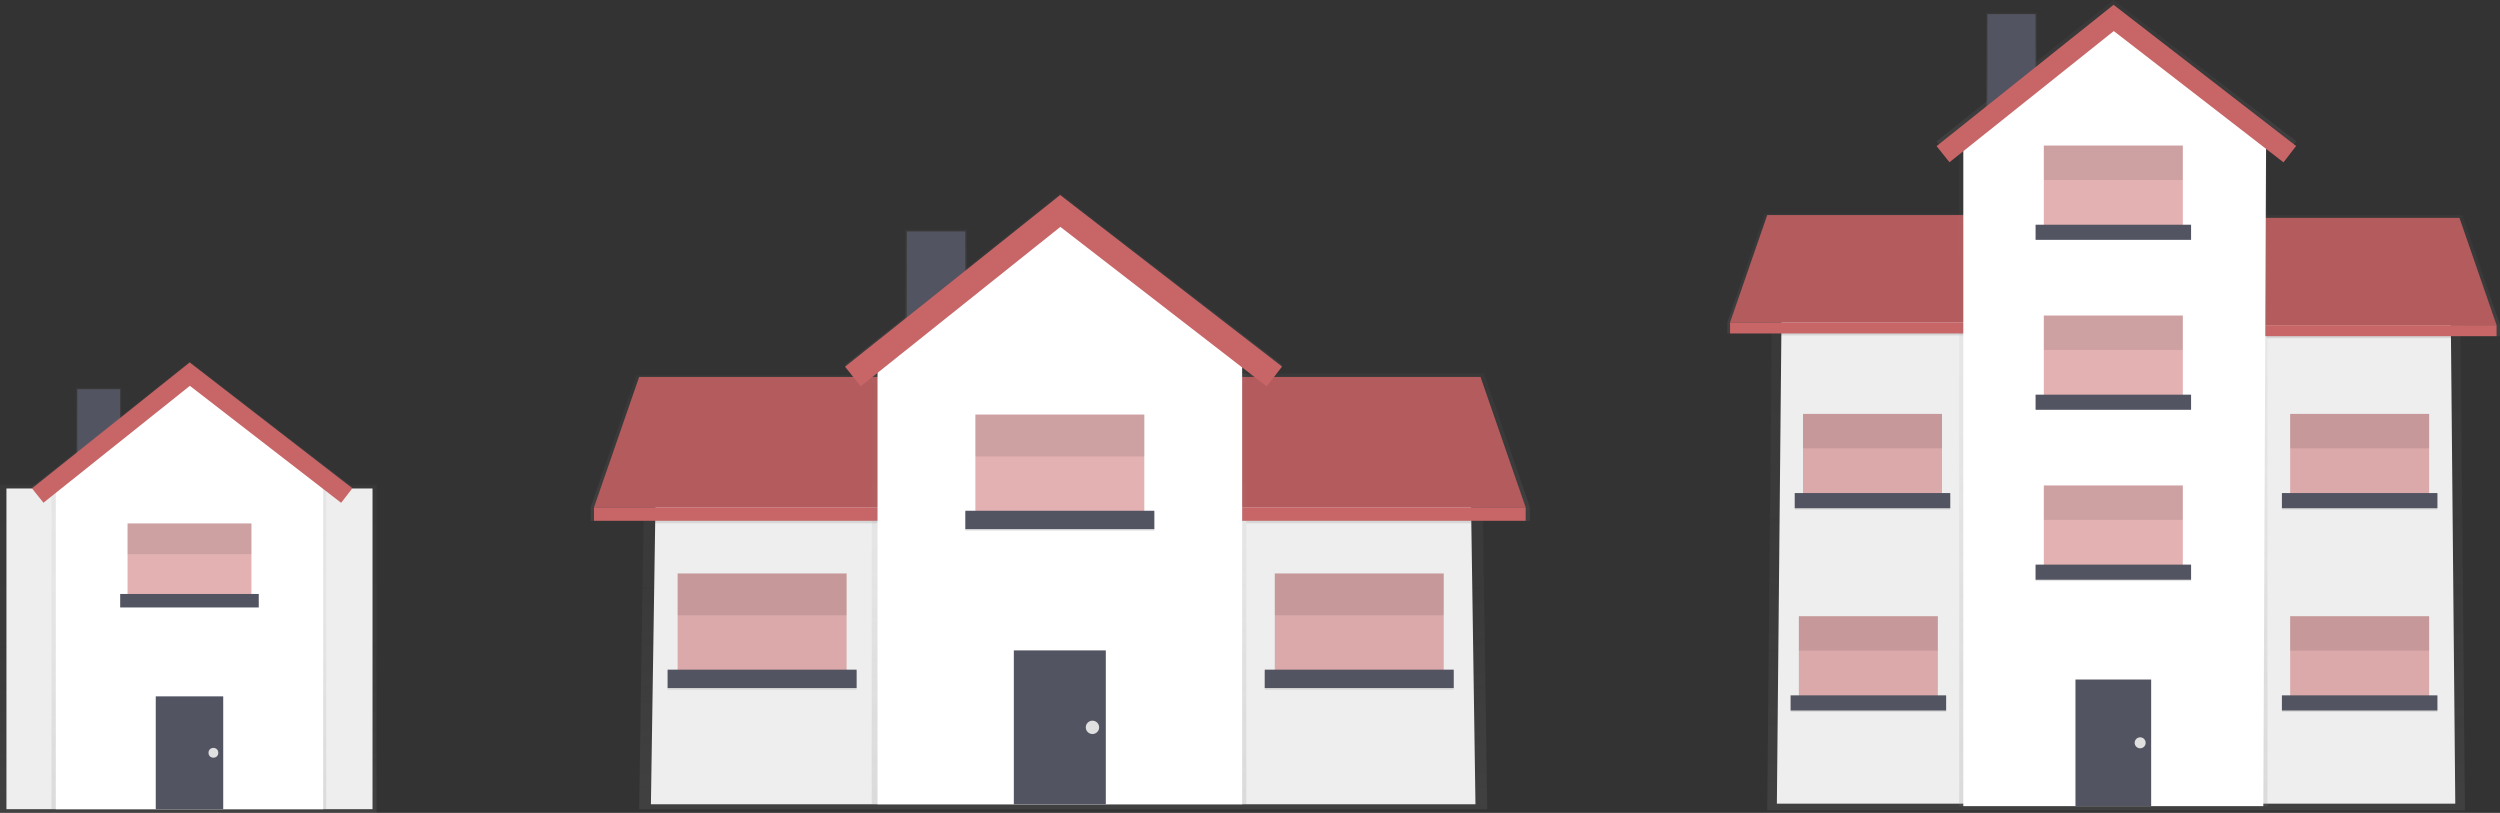 <?xml version="1.0" encoding="UTF-8"?> <svg xmlns="http://www.w3.org/2000/svg" xmlns:xlink="http://www.w3.org/1999/xlink" data-name="Layer 1" width="868.66" height="282.45" viewBox="0 0 868.66 282.45"><rect x="0" y="0" width="868.66" height="282.45" fill="#333333" stroke="none"/> <defs> <linearGradient id="3e3b4f84-8398-4e97-bfa9-93b2936006f5-276" x1="369.42" y1="281.2" x2="369.42" y2="129.23" gradientUnits="userSpaceOnUse"> <stop offset="0" stop-color="gray" stop-opacity="0.25"></stop> <stop offset="0.54" stop-color="gray" stop-opacity="0.12"></stop> <stop offset="1" stop-color="gray" stop-opacity="0.1"></stop> </linearGradient> <linearGradient id="eba4e103-e776-48b6-9f55-897b2c643a10-277" x1="325.25" y1="122.25" x2="325.25" y2="79.83" xlink:href="#3e3b4f84-8398-4e97-bfa9-93b2936006f5-276"></linearGradient> <linearGradient id="73968a21-755d-4562-8ffb-fae58a7b600b-278" x1="260.16" y1="180.95" x2="260.16" y2="130.39" xlink:href="#3e3b4f84-8398-4e97-bfa9-93b2936006f5-276"></linearGradient> <linearGradient id="14122a6c-7f6c-4dde-aa69-0bfcca24829a-279" x1="476.5" y1="180.95" x2="476.5" y2="129.81" xlink:href="#3e3b4f84-8398-4e97-bfa9-93b2936006f5-276"></linearGradient> <linearGradient id="8f9daf16-6dc3-4ab7-ad04-022195c1fcf8-280" x1="369.54" y1="133.69" x2="369.54" y2="67.17" xlink:href="#3e3b4f84-8398-4e97-bfa9-93b2936006f5-276"></linearGradient> <linearGradient id="43b0b26d-914f-491d-a041-92999dbbe527-281" x1="367.97" y1="279.46" x2="367.97" y2="118.77" xlink:href="#3e3b4f84-8398-4e97-bfa9-93b2936006f5-276"></linearGradient> <linearGradient id="ca618a97-ecd5-4224-86a7-e65b179fc7aa-282" x1="65.41" y1="282.45" x2="65.41" y2="168.46" xlink:href="#3e3b4f84-8398-4e97-bfa9-93b2936006f5-276"></linearGradient> <linearGradient id="d4a136ba-2c16-48ed-b5ab-c1493b7a7acb-283" x1="34.3" y1="165.9" x2="34.3" y2="134.79" xlink:href="#3e3b4f84-8398-4e97-bfa9-93b2936006f5-276"></linearGradient> <linearGradient id="ef61be1e-18fe-4bcb-9275-2f988f2bf512-284" x1="65.62" y1="281.17" x2="65.62" y2="163.34" xlink:href="#3e3b4f84-8398-4e97-bfa9-93b2936006f5-276"></linearGradient> <linearGradient id="1512db09-687e-46a3-b6f1-2462e94a71e8-285" x1="66.78" y1="174.29" x2="66.78" y2="125.51" xlink:href="#3e3b4f84-8398-4e97-bfa9-93b2936006f5-276"></linearGradient> <linearGradient id="6e74d349-ece4-41ce-9852-57f84313790d-286" x1="735.26" y1="281.53" x2="735.26" y2="82.38" xlink:href="#3e3b4f84-8398-4e97-bfa9-93b2936006f5-276"></linearGradient> <linearGradient id="7cd06b92-268d-499d-ae65-d452a7b79361-287" x1="698.92" y1="39.35" x2="698.92" y2="4.44" xlink:href="#3e3b4f84-8398-4e97-bfa9-93b2936006f5-276"></linearGradient> <linearGradient id="77f52eac-aca1-4508-ae87-71aaae06d074-288" x1="645.37" y1="115.85" x2="645.37" y2="74.25" xlink:href="#3e3b4f84-8398-4e97-bfa9-93b2936006f5-276"></linearGradient> <linearGradient id="9b105c8a-2fbe-4f76-8808-d06d81c11f8b-289" x1="823.36" y1="116.81" x2="823.36" y2="74.73" xlink:href="#3e3b4f84-8398-4e97-bfa9-93b2936006f5-276"></linearGradient> <linearGradient id="fcf7c80f-694e-4f22-8819-23d4fd4e8e1d-290" x1="735.36" y1="54.73" x2="735.36" y2="0" xlink:href="#3e3b4f84-8398-4e97-bfa9-93b2936006f5-276"></linearGradient> <linearGradient id="2b4a4a05-21c6-45b7-b09c-f2c76655e0f6-291" x1="734.3" y1="280.1" x2="734.3" y2="46.52" xlink:href="#3e3b4f84-8398-4e97-bfa9-93b2936006f5-276"></linearGradient> </defs> <title>houses3</title> <g opacity="0.7"> <polygon points="516.75 281.2 222.09 281.2 224.13 143.18 308.4 129.23 427.54 129.23 514.71 139.11 516.75 281.2" fill="url(#3e3b4f84-8398-4e97-bfa9-93b2936006f5-276)"></polygon> </g> <polygon points="512.67 279.46 226.17 279.46 228.21 144.92 308.67 130.97 428.99 130.97 510.63 140.85 512.67 279.46" fill="#eee"></polygon> <g opacity="0.7"> <rect x="314.5" y="79.83" width="21.5" height="42.43" fill="url(#eba4e103-e776-48b6-9f55-897b2c643a10-277)"></rect> </g> <g opacity="0.7"> <polygon points="314.49 176.25 314.49 130.39 221.1 130.39 205.24 176.25 205.24 180.95 315.08 180.95 315.08 176.25 314.49 176.25" fill="url(#73968a21-755d-4562-8ffb-fae58a7b600b-278)"></polygon> </g> <polygon points="314.5 176.3 206.4 176.3 222.09 130.97 314.5 130.97 314.5 176.3" fill="#c86567"></polygon> <polygon points="314.5 176.3 206.4 176.3 222.09 130.97 314.5 130.97 314.5 176.3" opacity="0.1"></polygon> <rect x="206.4" y="176.3" width="108.68" height="4.65" fill="#c86567"></rect> <g opacity="0.7"> <polygon points="515.66 129.81 422.02 129.81 422.02 176.19 421.43 176.19 421.43 180.95 531.57 180.95 531.57 176.19 515.66 129.81" fill="url(#14122a6c-7f6c-4dde-aa69-0bfcca24829a-279)"></polygon> </g> <polygon points="422.01 176.3 530.11 176.3 514.42 130.97 422.01 130.97 422.01 176.3" fill="#c86567"></polygon> <polygon points="422.01 176.3 530.11 176.3 514.42 130.97 422.01 130.97 422.01 176.3" opacity="0.1"></polygon> <rect x="587.1" y="485.08" width="108.68" height="4.65" transform="translate(1117.21 666.03) rotate(-180)" fill="#c86567"></rect> <rect x="235.46" y="199.26" width="58.7" height="36.61" fill="#c86567" opacity="0.5"></rect> <rect x="231.97" y="233.26" width="65.67" height="6.39" opacity="0.1"></rect> <rect x="231.97" y="232.68" width="65.67" height="6.39" fill="#535461"></rect> <g opacity="0.1"> <rect x="235.46" y="199.26" width="58.7" height="14.53"></rect> </g> <rect x="442.94" y="199.26" width="58.7" height="36.61" fill="#c86567" opacity="0.5"></rect> <rect x="439.45" y="233.26" width="65.67" height="6.39" opacity="0.1"></rect> <rect x="439.45" y="232.68" width="65.67" height="6.39" fill="#535461"></rect> <g opacity="0.1"> <rect x="442.94" y="199.26" width="58.7" height="14.53"></rect> </g> <g opacity="0.7"> <polygon points="440.13 133.69 368.44 78.25 299.06 133.65 293.62 126.84 368.36 67.17 445.46 126.8 440.13 133.69" fill="url(#8f9daf16-6dc3-4ab7-ad04-022195c1fcf8-280)"></polygon> </g> <rect x="227.61" y="180.95" width="77.3" height="0.87" opacity="0.1"></rect> <rect x="433.06" y="180.95" width="78.17" height="0.87" opacity="0.1"></rect> <rect x="315.08" y="80.41" width="20.34" height="41.84" fill="#535461"></rect> <g opacity="0.7"> <polygon points="433.06 279.46 302.88 279.46 302.88 120.22 368.53 118.77 433.06 120.22 433.06 279.46" fill="url(#43b0b26d-914f-491d-a041-92999dbbe527-281)"></polygon> </g> <polygon points="431.6 279.46 304.91 279.46 304.91 120.22 368.26 75.18 431.6 120.22 431.6 279.46" fill="#fff"></polygon> <rect x="352.27" y="225.99" width="31.96" height="53.47" fill="#535461"></rect> <rect x="335.42" y="178.05" width="65.67" height="6.39" opacity="0.1"></rect> <rect x="338.91" y="144.05" width="58.7" height="36.61" fill="#c86567" opacity="0.5"></rect> <rect x="335.42" y="177.47" width="65.67" height="6.39" fill="#535461"></rect> <g opacity="0.1"> <rect x="338.91" y="144.05" width="58.7" height="14.53"></rect> </g> <polygon points="440.13 134.27 368.44 78.83 299.06 134.23 293.62 127.42 368.36 67.75 445.46 127.38 440.13 134.27" fill="#c86567"></polygon> <circle cx="379.59" cy="252.73" r="2.32" fill="#e0e0e0"></circle> <g opacity="0.7"> <rect y="168.46" width="130.82" height="113.99" fill="url(#ca618a97-ecd5-4224-86a7-e65b179fc7aa-282)"></rect> </g> <rect x="2.24" y="169.73" width="127.2" height="111.43" fill="#eee"></rect> <g opacity="0.7"> <rect x="26.42" y="134.79" width="15.77" height="31.11" fill="url(#d4a136ba-2c16-48ed-b5ab-c1493b7a7acb-283)"></rect> </g> <rect x="26.85" y="135.22" width="14.91" height="30.68" fill="#535461"></rect> <g opacity="0.7"> <polygon points="113.35 281.17 17.9 281.17 17.9 164.41 66.04 163.34 113.35 164.41 113.35 281.17" fill="url(#ef61be1e-18fe-4bcb-9275-2f988f2bf512-284)"></polygon> </g> <polygon points="112.29 281.17 19.39 281.17 19.39 164.41 65.84 131.38 112.29 164.41 112.29 281.17" fill="#fff"></polygon> <rect x="54.12" y="241.96" width="23.44" height="39.2" fill="#535461"></rect> <rect x="44.32" y="181.88" width="43.04" height="26.85" fill="#c86567" opacity="0.5"></rect> <rect x="41.76" y="206.38" width="48.15" height="4.69" fill="#535461"></rect> <g opacity="0.1"> <rect x="44.32" y="181.88" width="43.04" height="10.65"></rect> </g> <g opacity="0.7"> <polygon points="118.53 174.29 65.97 133.64 15.1 174.26 11.11 169.26 65.91 125.51 122.44 169.23 118.53 174.29" fill="url(#1512db09-687e-46a3-b6f1-2462e94a71e8-285)"></polygon> </g> <polygon points="118.53 174.71 65.97 134.06 15.1 174.68 11.11 169.69 65.91 125.93 122.44 169.66 118.53 174.71" fill="#c86567"></polygon> <circle cx="74.15" cy="261.57" r="1.7" fill="#e0e0e0"></circle> <g opacity="0.7"> <polygon points="856.47 281.53 614.05 281.53 615.72 100.66 685.05 82.38 783.08 82.38 854.8 95.33 856.47 281.53" fill="url(#6e74d349-ece4-41ce-9852-57f84313790d-286)"></polygon> </g> <polygon points="853.12 279.25 617.4 279.25 619.08 102.94 685.28 84.67 784.27 84.67 851.44 97.61 853.12 279.25" fill="#eee"></polygon> <g opacity="0.7"> <rect x="690.07" y="4.44" width="17.69" height="34.91" fill="url(#7cd06b92-268d-499d-ae65-d452a7b79361-287)"></rect> </g> <g opacity="0.7"> <polygon points="690.07 111.98 690.07 74.25 613.23 74.25 600.18 111.98 600.18 115.85 690.55 115.85 690.55 111.98 690.07 111.98" fill="url(#77f52eac-aca1-4508-ae87-71aaae06d074-288)"></polygon> </g> <polygon points="690.07 112.03 601.14 112.03 614.05 74.73 690.07 74.73 690.07 112.03" fill="#c86567"></polygon> <polygon points="690.07 112.03 601.14 112.03 614.05 74.73 690.07 74.73 690.07 112.03" opacity="0.1"></polygon> <rect x="601.14" y="112.03" width="89.42" height="3.83" fill="#c86567"></rect> <g opacity="0.7"> <polygon points="855.58 74.73 778.54 74.73 778.54 112.89 778.05 112.89 778.05 116.81 868.66 116.81 868.66 112.89 855.58 74.73" fill="url(#9b105c8a-2fbe-4f76-8808-d06d81c11f8b-289)"></polygon> </g> <polygon points="778.53 112.98 867.47 112.98 854.56 75.69 778.53 75.69 778.53 112.98" fill="#c86567"></polygon> <polygon points="778.53 112.98 867.47 112.98 854.56 75.69 778.53 75.69 778.53 112.98" opacity="0.1"></polygon> <rect x="943.72" y="421.76" width="89.42" height="3.83" transform="translate(1811.19 538.57) rotate(-180)" fill="#c86567"></rect> <rect x="625.04" y="214.11" width="48.29" height="30.12" fill="#c86567" opacity="0.5"></rect> <rect x="622.18" y="242.08" width="54.03" height="5.26" opacity="0.1"></rect> <rect x="622.18" y="241.61" width="54.03" height="5.26" fill="#535461"></rect> <g opacity="0.1"> <rect x="625.04" y="214.11" width="48.29" height="11.95"></rect> </g> <rect x="795.75" y="214.11" width="48.29" height="30.12" fill="#c86567" opacity="0.5"></rect> <rect x="792.88" y="242.08" width="54.03" height="5.26" opacity="0.1"></rect> <rect x="792.88" y="241.61" width="54.03" height="5.26" fill="#535461"></rect> <g opacity="0.1"> <rect x="795.75" y="214.11" width="48.29" height="11.95"></rect> </g> <rect x="795.75" y="143.82" width="48.29" height="30.12" fill="#c86567" opacity="0.5"></rect> <rect x="792.88" y="171.8" width="54.03" height="5.26" opacity="0.1"></rect> <rect x="792.88" y="171.32" width="54.03" height="5.26" fill="#535461"></rect> <g opacity="0.1"> <rect x="795.75" y="143.82" width="48.29" height="11.95"></rect> </g> <rect x="626.48" y="143.82" width="48.29" height="30.12" fill="#c86567" opacity="0.5"></rect> <rect x="623.61" y="171.8" width="54.03" height="5.26" opacity="0.1"></rect> <rect x="623.61" y="171.32" width="54.03" height="5.26" fill="#535461"></rect> <g opacity="0.1"> <rect x="626.48" y="143.82" width="48.29" height="11.95"></rect> </g> <g opacity="0.7"> <polygon points="793.43 54.73 734.46 9.12 677.37 54.7 672.89 49.1 734.39 0 797.82 49.06 793.43 54.73" fill="url(#fcf7c80f-694e-4f22-8819-23d4fd4e8e1d-290)"></polygon> </g> <rect x="618.59" y="115.85" width="63.59" height="0.72" opacity="0.1"></rect> <rect x="787.62" y="116.81" width="64.31" height="0.72" opacity="0.1"></rect> <rect x="690.55" y="4.92" width="16.74" height="34.43" fill="#535461"></rect> <g opacity="0.7"> <polygon points="787.86 280.1 680.75 280.1 680.75 48.63 734.77 46.52 787.86 48.63 787.86 280.1" fill="url(#2b4a4a05-21c6-45b7-b09c-f2c76655e0f6-291)"></polygon> </g> <polygon points="786.42 280.1 682.18 280.1 682.18 47.71 734.3 8.51 787.38 49.15 786.42 280.1" fill="#fff"></polygon> <rect x="721.15" y="236.11" width="26.3" height="43.99" fill="#535461"></rect> <rect x="707.29" y="196.66" width="54.03" height="5.26" opacity="0.1"></rect> <rect x="710.16" y="168.69" width="48.29" height="30.12" fill="#c86567" opacity="0.5"></rect> <rect x="707.29" y="196.18" width="54.03" height="5.26" fill="#535461"></rect> <g opacity="0.1"> <rect x="710.16" y="168.69" width="48.29" height="11.95"></rect> </g> <rect x="710.16" y="109.64" width="48.29" height="30.12" fill="#c86567" opacity="0.5"></rect> <rect x="707.29" y="137.13" width="54.03" height="5.26" fill="#535461"></rect> <g opacity="0.1"> <rect x="710.16" y="109.64" width="48.29" height="11.95"></rect> </g> <rect x="710.16" y="50.58" width="48.29" height="30.12" fill="#c86567" opacity="0.5"></rect> <rect x="707.29" y="78.08" width="54.03" height="5.26" fill="#535461"></rect> <g opacity="0.1"> <rect x="710.16" y="50.58" width="48.29" height="11.95"></rect> </g> <polygon points="793.43 56.41 734.46 10.79 677.37 56.37 672.89 50.77 734.39 1.67 797.82 50.73 793.43 56.41" fill="#c86567"></polygon> <circle cx="743.63" cy="258.1" r="1.91" fill="#e0e0e0"></circle> </svg> 